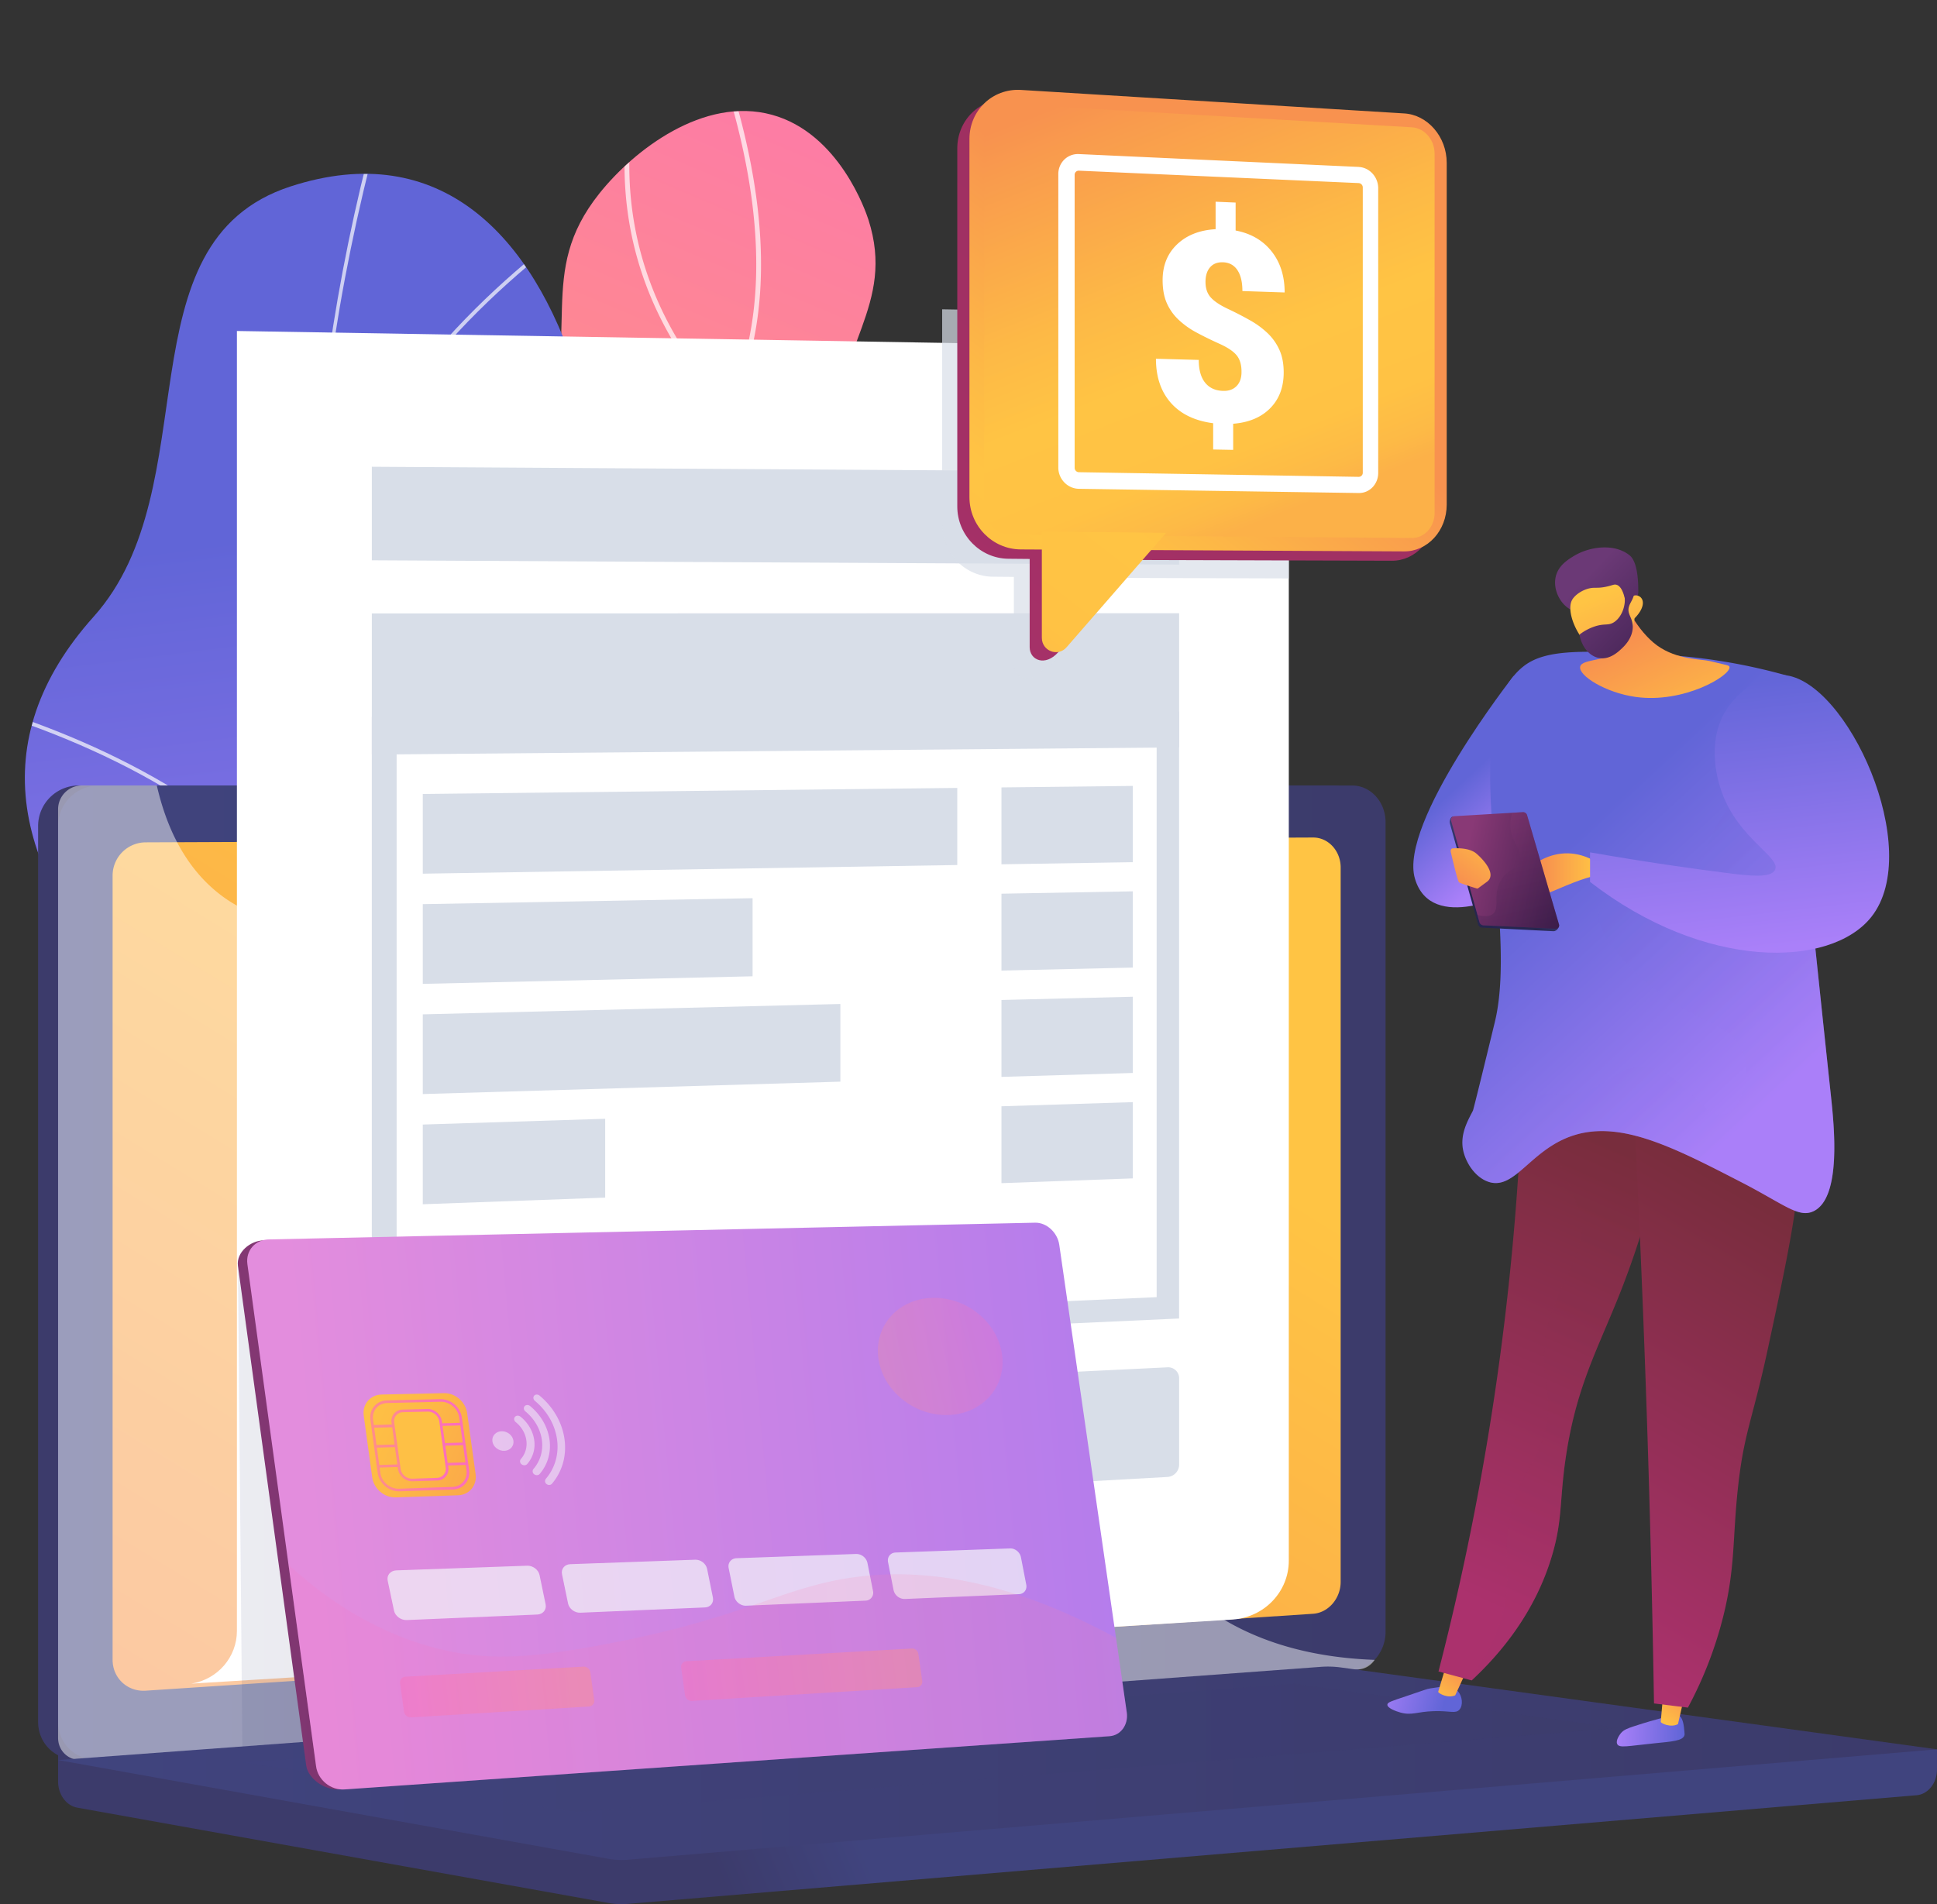 <svg xmlns="http://www.w3.org/2000/svg" xmlns:xlink="http://www.w3.org/1999/xlink" viewBox="0 0 2727.16 2681.56"><rect x="0" y="0" width="2727.16" height="2681.56" fill="#333333" stroke="none"/><defs><style>.cls-1{fill:url(#linear-gradient);}.cls-2{fill:url(#linear-gradient-2);}.cls-3{isolation:isolate;}.cls-4{clip-path:url(#clip-path);}.cls-37,.cls-41,.cls-5{opacity:0.7;}.cls-13,.cls-5{mix-blend-mode:soft-light;}.cls-13,.cls-6{fill:#fff;}.cls-7{clip-path:url(#clip-path-2);}.cls-8{fill:#fcfdfe;}.cls-9{fill:url(#linear-gradient-5);}.cls-10{fill:url(#linear-gradient-6);}.cls-11{fill:url(#linear-gradient-7);}.cls-12{fill:url(#linear-gradient-8);}.cls-13{opacity:0.48;}.cls-14{fill:url(#linear-gradient-9);}.cls-15,.cls-23,.cls-29,.cls-31{opacity:0.3;}.cls-15,.cls-23,.cls-29,.cls-31,.cls-37,.cls-38,.cls-50,.cls-51,.cls-54{mix-blend-mode:multiply;}.cls-15{fill:url(#linear-gradient-10);}.cls-16{fill:#d8dee8;}.cls-17{fill:url(#linear-gradient-11);}.cls-18{fill:url(#linear-gradient-12);}.cls-19{fill:url(#linear-gradient-13);}.cls-20{fill:url(#linear-gradient-14);}.cls-21{fill:url(#linear-gradient-15);}.cls-22{fill:url(#linear-gradient-16);}.cls-23{fill:url(#linear-gradient-17);}.cls-24{fill:url(#linear-gradient-18);}.cls-25{fill:url(#linear-gradient-19);}.cls-26{fill:url(#linear-gradient-20);}.cls-27{fill:url(#linear-gradient-21);}.cls-28{fill:url(#linear-gradient-22);}.cls-29{fill:url(#linear-gradient-23);}.cls-30{fill:url(#linear-gradient-24);}.cls-31{fill:url(#linear-gradient-25);}.cls-32{fill:url(#linear-gradient-26);}.cls-33{fill:url(#linear-gradient-27);}.cls-34{fill:url(#linear-gradient-28);}.cls-35{fill:url(#linear-gradient-29);}.cls-36{fill:url(#linear-gradient-30);}.cls-38{opacity:0.1;fill:url(#linear-gradient-31);}.cls-39{fill:url(#linear-gradient-32);}.cls-40{fill:url(#linear-gradient-33);}.cls-42{fill:#f4f7fa;}.cls-43{fill:url(#linear-gradient-34);}.cls-44{fill:url(#linear-gradient-35);}.cls-45{fill:url(#linear-gradient-36);}.cls-46{fill:url(#linear-gradient-37);}.cls-47{fill:url(#linear-gradient-38);}.cls-48{fill:#fec045;}.cls-49{fill:url(#linear-gradient-39);}.cls-50{opacity:0.15;fill:url(#linear-gradient-40);}.cls-51{opacity:0.42;}.cls-52{fill:url(#linear-gradient-41);}.cls-53{fill:url(#linear-gradient-42);}.cls-54{opacity:0.26;fill:url(#linear-gradient-43);}.cls-55{opacity:0.53;}.cls-56{fill:url(#linear-gradient-44);}.cls-57{fill:url(#linear-gradient-45);}.cls-58{fill:url(#linear-gradient-46);}.cls-59{fill:url(#linear-gradient-47);}</style><linearGradient id="linear-gradient" x1="1540.75" y1="1468.76" x2="2026.31" y2="328.98" gradientUnits="userSpaceOnUse"><stop offset="0" stop-color="#ff9085"/><stop offset="1" stop-color="#fb6fbb"/></linearGradient><linearGradient id="linear-gradient-2" x1="952.81" y1="1242.31" x2="1096.28" y2="2384.53" gradientUnits="userSpaceOnUse"><stop offset="0" stop-color="#6165d7"/><stop offset="1" stop-color="#aa80f9"/></linearGradient><clipPath id="clip-path" transform="translate(-438.51 -505.8)"><path class="cls-1" d="M1594.67 2639.36c97.89-69.12 115.4-250.21 91.43-371.73-28-141.89-101.27-145.65-114.45-257.68-24.54-208.61 219.45-281.12 211.39-493.45-6.58-173.58-172.14-191-170.69-383.53 1-139 87.75-196.67 48.81-317.91-3.33-10.36-40.84-121.62-135.86-147.63-95.91-26.24-194.32 49.72-243 110.9-90 113.1-23.37 192.58-80.8 365.78-78.2 235.81-247.91 228.05-269.6 413.58C914 1710.9 1025.6 1751.52 1002.37 1921c-21.58 157.37-125.65 179.53-130 286.8C862.3 2454.56 1395 2780.36 1594.67 2639.36z"/></clipPath><clipPath id="clip-path-2" transform="translate(-438.51 -505.8)"><path class="cls-2" d="M1341.28 3130.33c24.87 3.53 82.06-10.72 95.44-20.58 89-65.62 263.69-177.66 288.13-292 4.17-19.52-76.77-61.07-83.94-82-45.17-39-63.27-49.75-88-107.94-73-171.8 255.28-365.89-16-540.88-198.7-128.18-403.11-104-286.47-435.19s18.78-1020.48-402.82-883.39c-242 78.68-113.52 423.19-277.3 605.92-155.63 173.64-116.06 362.9 64.4 542.73s40.6 241.15-74.36 415.25c-138.08 209.15 204.11 347.45 367.53 397.83C1059.5 2770.61 1367.24 2962.69 1341.28 3130.33z"/></clipPath><linearGradient id="linear-gradient-5" x1="1637.69" y1="3071.01" x2="1451.86" y2="3149.06" gradientUnits="userSpaceOnUse"><stop offset="0" stop-color="#40447e"/><stop offset="1" stop-color="#3c3b6b"/></linearGradient><linearGradient id="linear-gradient-6" x1="1389.55" y1="2251.99" x2="1187.87" y2="2336.69" xlink:href="#linear-gradient-5"/><linearGradient id="linear-gradient-7" x1="520.29" y1="2297.84" x2="2389.28" y2="2297.84" xlink:href="#linear-gradient-5"/><linearGradient id="linear-gradient-8" x1="1700.97" y1="1844.84" x2="268.58" y2="4186.5" gradientUnits="userSpaceOnUse"><stop offset="0" stop-color="#ffc444"/><stop offset="1" stop-color="#f36f56"/></linearGradient><linearGradient id="linear-gradient-9" x1="520.29" y1="2988.98" x2="3165.67" y2="2988.98" xlink:href="#linear-gradient-5"/><linearGradient id="linear-gradient-10" x1="341.2" y1="2461.51" x2="2279.45" y2="2461.51" xlink:href="#linear-gradient-5"/><linearGradient id="linear-gradient-11" x1="-1076.71" y1="1684.69" x2="-994.12" y2="1595.58" gradientTransform="matrix(-1, 0, 0, 1, 1514.96, 0)" gradientUnits="userSpaceOnUse"><stop offset="0" stop-color="#aa80f9"/><stop offset="1" stop-color="#6165d7"/></linearGradient><linearGradient id="linear-gradient-12" x1="3490.47" y1="2873.16" x2="3585.57" y2="2873.16" gradientTransform="matrix(1, 0.03, -0.03, 1, -690.71, -31.24)" xlink:href="#linear-gradient-11"/><linearGradient id="linear-gradient-13" x1="3881.56" y1="2650.06" x2="3923.28" y2="2563.7" gradientTransform="matrix(0.99, 0.12, -0.12, 0.99, -757.97, -162.68)" xlink:href="#linear-gradient-8"/><linearGradient id="linear-gradient-14" x1="3812.28" y1="2265.81" x2="3913.31" y2="2265.81" gradientTransform="matrix(0.96, 0.27, -0.27, 0.96, -677.89, -308.92)" xlink:href="#linear-gradient-11"/><linearGradient id="linear-gradient-15" x1="3703.81" y1="2444.58" x2="3746.41" y2="2356.39" gradientTransform="translate(-689.1 -227.18) rotate(11.41)" xlink:href="#linear-gradient-8"/><linearGradient id="linear-gradient-16" x1="-915.47" y1="2721.95" x2="-1184.95" y2="2114.47" gradientTransform="matrix(-1, 0, 0, 1, 1514.96, 0)" gradientUnits="userSpaceOnUse"><stop offset="0" stop-color="#ab316d"/><stop offset="1" stop-color="#792d3d"/></linearGradient><linearGradient id="linear-gradient-17" x1="-915.47" y1="2721.95" x2="-1184.95" y2="2114.47" xlink:href="#linear-gradient-16"/><linearGradient id="linear-gradient-18" x1="-1458.85" y1="2511.79" x2="-1728.33" y2="1904.32" gradientTransform="matrix(-0.99, -0.12, -0.12, 0.99, 1431.96, 108.12)" xlink:href="#linear-gradient-16"/><linearGradient id="linear-gradient-19" x1="-1435.1" y1="2039.62" x2="-1122.77" y2="1702.64" xlink:href="#linear-gradient-11"/><linearGradient id="linear-gradient-20" x1="-1169.59" y1="1739.23" x2="-1048.51" y2="1739.23" gradientTransform="matrix(-1, 0, 0, 1, 1514.96, 0)" xlink:href="#linear-gradient-8"/><linearGradient id="linear-gradient-21" x1="112.79" y1="3191.67" x2="79.48" y2="3144.37" gradientTransform="translate(-505.05 2554.85) rotate(-103.24)" gradientUnits="userSpaceOnUse"><stop offset="0" stop-color="#444b8c"/><stop offset="1" stop-color="#26264f"/></linearGradient><linearGradient id="linear-gradient-22" x1="48.36" y1="3278.09" x2="127.68" y2="3116.97" gradientTransform="translate(-505.05 2554.85) rotate(-103.24)" gradientUnits="userSpaceOnUse"><stop offset="0" stop-color="#311944"/><stop offset="1" stop-color="#893976"/></linearGradient><linearGradient id="linear-gradient-23" x1="3.45" y1="3171.87" x2="176.45" y2="3171.87" xlink:href="#linear-gradient-22"/><linearGradient id="linear-gradient-24" x1="-1031.28" y1="1675.12" x2="-940.42" y2="1790.3" gradientTransform="matrix(-1, 0, 0, 1, 1514.96, 0)" xlink:href="#linear-gradient-8"/><linearGradient id="linear-gradient-25" x1="-1414.39" y1="2058.81" x2="-1102.06" y2="1721.83" xlink:href="#linear-gradient-11"/><linearGradient id="linear-gradient-26" x1="-869.78" y1="2273.69" x2="-858.64" y2="1976.78" gradientTransform="matrix(-0.92, 0.4, 0.4, 0.92, 1115.36, -184.89)" xlink:href="#linear-gradient-8"/><linearGradient id="linear-gradient-27" x1="3471.85" y1="1855.49" x2="3392.42" y2="1653.73" gradientTransform="matrix(0.91, -0.42, 0.42, 0.91, -1113.15, 1242.05)" gradientUnits="userSpaceOnUse"><stop offset="0" stop-color="#311944"/><stop offset="1" stop-color="#6b3976"/></linearGradient><linearGradient id="linear-gradient-28" x1="-1992.86" y1="1538.89" x2="-1996.51" y2="1833.19" gradientTransform="matrix(-0.93, 0.37, 0.37, 0.93, 273.11, 648.5)" xlink:href="#linear-gradient-8"/><linearGradient id="linear-gradient-29" x1="3447.58" y1="1865.14" x2="3368.07" y2="1663.19" xlink:href="#linear-gradient-27"/><linearGradient id="linear-gradient-30" x1="-1387.15" y1="1845.62" x2="-1341.94" y2="1459.32" xlink:href="#linear-gradient-11"/><linearGradient id="linear-gradient-31" x1="335" y1="2121.09" x2="446.87" y2="2121.09" xlink:href="#linear-gradient-5"/><linearGradient id="linear-gradient-32" x1="1292.44" y1="2932.52" x2="-140.13" y2="2801.39" gradientTransform="matrix(1, -0.03, 0.13, 0.99, 474.02, -191.43)" xlink:href="#linear-gradient-22"/><linearGradient id="linear-gradient-33" x1="30.57" y1="2841.61" x2="1928.6" y2="2912.22" gradientTransform="matrix(1, -0.04, 0.13, 0.99, 472.68, -185.27)" gradientUnits="userSpaceOnUse"><stop offset="0" stop-color="#e38ddd"/><stop offset="1" stop-color="#9571f6"/></linearGradient><linearGradient id="linear-gradient-34" x1="-110.83" y1="2592.7" x2="543.67" y2="2963.73" gradientTransform="matrix(1, -0.04, 0.13, 0.99, 472.68, -185.27)" gradientUnits="userSpaceOnUse"><stop offset="0" stop-color="#f57e53"/><stop offset="0" stop-color="#f68252"/><stop offset=".04" stop-color="#f99a4d"/><stop offset=".08" stop-color="#fcad49"/><stop offset=".13" stop-color="#feba46"/><stop offset=".2" stop-color="#ffc244"/><stop offset=".32" stop-color="#ffc444"/><stop offset=".45" stop-color="#fdb946"/><stop offset=".69" stop-color="#f99c4c"/><stop offset="1" stop-color="#f36f56"/></linearGradient><linearGradient id="linear-gradient-35" x1="119.53" y1="2765.17" x2="248.89" y2="2765.17" gradientTransform="matrix(1, -0.03, 0.13, 0.99, 474.02, -191.43)" xlink:href="#linear-gradient"/><linearGradient id="linear-gradient-36" x1="123.35" y1="2732.35" x2="248.55" y2="2732.35" gradientTransform="matrix(1, -0.04, 0.13, 0.99, 34.16, -691.07)" xlink:href="#linear-gradient"/><linearGradient id="linear-gradient-37" x1="123.39" y1="2760.6" x2="248.62" y2="2760.6" gradientTransform="matrix(1, -0.04, 0.13, 0.99, 34.16, -691.07)" xlink:href="#linear-gradient"/><linearGradient id="linear-gradient-38" x1="123.44" y1="2788.86" x2="248.69" y2="2788.86" gradientTransform="matrix(1, -0.04, 0.13, 0.99, 34.16, -691.07)" xlink:href="#linear-gradient"/><linearGradient id="linear-gradient-39" x1="148.81" y1="2765.16" x2="220.09" y2="2765.16" gradientTransform="matrix(1, -0.03, 0.13, 0.99, 474.02, -191.43)" xlink:href="#linear-gradient"/><linearGradient id="linear-gradient-40" x1="36.92" y1="3085.01" x2="1908.61" y2="3154.64" gradientTransform="matrix(1, -0.04, 0.13, 0.99, 472.68, -185.27)" gradientUnits="userSpaceOnUse"><stop offset="0" stop-color="#fb6fbb"/><stop offset="1" stop-color="#ff9085"/></linearGradient><linearGradient id="linear-gradient-41" x1="110.96" y1="3118.14" x2="380.94" y2="3118.14" gradientTransform="matrix(1, -0.03, 0.13, 0.99, 474.02, -191.43)" xlink:href="#linear-gradient-40"/><linearGradient id="linear-gradient-42" x1="509.57" y1="3105.87" x2="846.22" y2="3105.87" gradientTransform="matrix(1, -0.03, 0.13, 0.99, 474.02, -191.43)" xlink:href="#linear-gradient-40"/><linearGradient id="linear-gradient-43" x1="735.27" y1="2621.92" x2="909.95" y2="2621.92" gradientTransform="matrix(0.97, -0.14, 0.25, 0.98, 303.81, -34.24)" xlink:href="#linear-gradient"/><linearGradient id="linear-gradient-44" x1="1561.21" y1="1692.77" x2="3891.88" y2="-1300.53" gradientTransform="matrix(1, 0, 0, 1, 0, 0)" xlink:href="#linear-gradient-16"/><linearGradient id="linear-gradient-45" x1="1782.24" y1="1417.73" x2="2204.41" y2="875.54" gradientUnits="userSpaceOnUse"><stop offset="0" stop-color="#fcb148"/><stop offset=".05" stop-color="#fdba46"/><stop offset=".14" stop-color="#ffc244"/><stop offset=".32" stop-color="#ffc444"/><stop offset=".48" stop-color="#fdb946"/><stop offset=".78" stop-color="#f99c4d"/><stop offset=".87" stop-color="#f8924f"/><stop offset="1" stop-color="#f8924f"/></linearGradient><linearGradient id="linear-gradient-46" x1="2242.61" y1="1228.97" x2="1969.33" y2="533.88" xlink:href="#linear-gradient-45"/><linearGradient id="linear-gradient-47" x1="1818.79" y1="1478.77" x2="2410.49" y2="718.85" xlink:href="#linear-gradient-45"/></defs><g class="cls-3"><g id="Illustration"><path class="cls-1" d="M1594.67 2639.36c97.89-69.12 115.4-250.21 91.43-371.73-28-141.89-101.27-145.65-114.45-257.68-24.54-208.61 219.45-281.12 211.39-493.45-6.58-173.58-172.14-191-170.69-383.53 1-139 87.75-196.67 48.81-317.91-3.33-10.36-40.84-121.62-135.86-147.63-95.91-26.24-194.32 49.72-243 110.9-90 113.1-23.37 192.58-80.8 365.78-78.2 235.81-247.91 228.05-269.6 413.58C914 1710.9 1025.6 1751.52 1002.37 1921c-21.58 157.37-125.65 179.53-130 286.8C862.3 2454.56 1395 2780.36 1594.67 2639.36z" transform="translate(-438.51 -505.8)"/><g class="cls-4"><g class="cls-5"><path class="cls-6" d="M1453.5 2755.28a3.33 3.33.0 01-1.7-.47c-91.88-54-168.45-124.8-227.57-210.52-56.08-81.32-114-165.39-109.38-270.53 3.56-80 40.78-122.74 87.91-176.85 44.93-51.59 100.85-115.79 140-234.7 22.33-67.87 50.12-152.34 28.69-253.47-12.43-58.69-35.4-91.91-55.66-121.21-21.22-30.69-39.55-57.19-36-102.66 5.61-72.84 44.51-119.36 89.56-173.23 27.31-32.66 55.56-66.44 80.33-110.31C1519.24 978 1521.09 812 1455.1 607.87a3.37 3.37.0 016.41-2.07c66.59 206 64.56 373.81-6 498.84-25.07 44.41-53.52 78.42-81 111.32-44.3 53-82.56 98.73-88 169.42-3.32 43.09 13.54 67.46 34.87 98.32 20.63 29.82 44 63.63 56.72 123.64 21.8 102.91-6.3 188.33-28.89 257-39.55 120.21-96 185-141.29 237-46.27 53.12-82.81 95.08-86.26 172.73-4.58 102.88 52.74 186 108.18 266.39 58.57 84.92 134.42 155.09 225.45 208.56a3.37 3.37.0 01-1.71 6.27z" transform="translate(-438.51 -505.8)"/></g><g class="cls-5"><path class="cls-6" d="M1381.59 1660.18a3.32 3.32.0 01-2.51-1.12 3.37 3.37.0 01.26-4.75c155.71-139.13 228.87-268.21 262.83-352 36.77-90.74 36.75-149.35 36.75-149.93a3.37 3.37.0 013.34-3.4h0a3.37 3.37.0 013.37 3.34c0 2.42.09 60.22-37.07 152.08-34.19 84.55-107.88 214.76-264.75 354.93A3.35 3.35.0 011381.59 1660.18z" transform="translate(-438.51 -505.8)"/></g><g class="cls-5"><path class="cls-6" d="M1306.68 1961a3.37 3.37.0 01-2.13-.76c-86.91-71-153-151.56-196.42-239.41a595.27 595.27.0 01-60.59-223.28c-9.28-132.53 28.62-228.37 29-229.32a3.37 3.37.0 016.25 2.52c-.38.94-37.76 95.59-28.52 226.65 8.53 120.86 59.6 298.36 254.54 457.63a3.36 3.36.0 01-2.13 6z" transform="translate(-438.51 -505.8)"/></g><g class="cls-5"><path class="cls-6" d="M1164.43 2458a3.37 3.37.0 01-.94-6.6c229.59-67.36 349.32-189.75 409.33-280.56 64.92-98.25 75.79-181.45 75.89-182.28a3.37 3.37.0 016.68.82c-.1.85-11.17 85.61-77 185.17-60.63 91.75-181.5 215.38-413 283.31A3.47 3.47.0 011164.43 2458z" transform="translate(-438.51 -505.8)"/></g><g class="cls-5"><path class="cls-6" d="M1460.23 1083a3.36 3.36.0 01-2.48-1.09c-131.32-142.39-147.31-291-137.6-390.54 10.52-107.84 52.71-183.11 53.13-183.86a3.37 3.37.0 115.85 3.33c-.41.73-42 75-52.31 181.46-9.51 98.13 6.34 244.58 135.88 385a3.36 3.36.0 01-2.47 5.65z" transform="translate(-438.51 -505.8)"/></g></g><path class="cls-2" d="M1341.28 3130.33c24.87 3.53 82.06-10.72 95.44-20.58 89-65.62 263.69-177.66 288.13-292 4.17-19.52-76.77-61.07-83.94-82-45.17-39-63.27-49.75-88-107.94-73-171.8 255.28-365.89-16-540.88-198.7-128.18-403.11-104-286.47-435.19s18.78-1020.48-402.82-883.39c-242 78.68-113.52 423.19-277.3 605.92-155.63 173.64-116.06 362.9 64.4 542.73s40.6 241.15-74.36 415.25c-138.08 209.15 204.11 347.45 367.53 397.83C1059.5 2770.61 1367.24 2962.69 1341.28 3130.33z" transform="translate(-438.51 -505.8)"/><g class="cls-7"><g class="cls-5"><path class="cls-8" d="M1575.11 2972.62l3.53-4C961.88 2424.52 734.77 1573.47 971.11 692.06L966 690.67C854 1108.4 846.23 1535.61 943.63 1926.1c102.37 410.53 320.76 772.41 631.48 1046.52z" transform="translate(-438.51 -505.8)"/><path class="cls-8" d="M493 2412.57c224.7-10.71 569.81 82.61 769.32 208l2.84-4.53c-200.29-125.9-546.79-219.57-772.41-208.83z" transform="translate(-438.51 -505.8)"/><path class="cls-8" d="M1455.26 2864.42l4.5-2.87c-65.8-103.31-76.84-235.92-32.82-394.15 32.28-116 92.87-242.84 180.08-377l-4.48-2.91C1515 2222.1 1454.22 2349.43 1421.8 2466 1377.35 2625.71 1388.61 2759.77 1455.26 2864.42z" transform="translate(-438.51 -505.8)"/><path class="cls-8" d="M932 1870.14l4.64-2.64c-114-201.12-332.89-306.94-496.43-360.29l-1.66 5.08C601.16 1565.35 818.79 1670.5 932 1870.14z" transform="translate(-438.51 -505.8)"/><path class="cls-8" d="M875 1344l5.24 1c51-255.41 256-436.27 373.65-521.36l-3.12-4.32C1132.5 904.88 926.38 1086.78 875 1344z" transform="translate(-438.51 -505.8)"/></g></g><path class="cls-9" d="M3165.67 2969.32l-2645.38-23v68.17c0 18.51 11.54 34.24 27.16 37l748 134.24a102.8 102.8.0 0026.84 1.26l1814.59-153c16.2-1.37 28.75-17.15 28.75-36.16z" transform="translate(-438.51 -505.8)"/><path class="cls-10" d="M2314.09 2858.82 549.41 2983.52c-31.58 2.24-57.26-21.48-57.26-53V1669a57.17 57.17.0 0157.26-57H2314.09c26 0 47 23.08 47 51.54V2804C2361.14 2832.42 2340.1 2857 2314.09 2858.82z" transform="translate(-438.51 -505.8)"/><path class="cls-11" d="M2342.23 2858.82 577.54 2983.52c-31.58 2.24-57.25-21.48-57.25-53V1669a57.16 57.16.0 0157.25-57H2342.23c26 0 47.05 23.08 47.05 51.54V2804C2389.28 2832.42 2368.24 2857 2342.23 2858.82z" transform="translate(-438.51 -505.8)"/><path class="cls-12" d="M2287.25 2778.42 643.63 2886.74c-25.69 1.69-46.58-17.77-46.58-43.47V1738.79a46.82 46.82.0 0146.58-46.74l1643.62-6.8c21.46-.09 38.82 18.82 38.82 42.23v1006C2326.07 2756.88 2308.71 2777 2287.25 2778.42z" transform="translate(-438.51 -505.8)"/><path class="cls-6" d="M1522.21 1646.51c0 11.72-9.08 21.25-20.3 21.28s-20.34-9.46-20.34-21.21 9.11-21.27 20.34-21.28S1522.21 1634.79 1522.21 1646.51z" transform="translate(-438.51 -505.8)"/><path class="cls-13" d="M1917.05 2512.82c-136-73.2-243 19.55-346.24-72-62.58-55.48-31.86-96.85-108.87-179.76-85.29-91.83-140.83-61-226.55-143.61-108.39-104.5-54.18-185.8-147.54-260.83-113.26-91-235.41-6.77-343.23-94.06-46.5-37.65-72-92.39-85.34-150.6H553.79a33.5 33.5.0 00-33.5 33.47V2953.16c0 18.49 15 32.4 33.5 31.09l1798.5-127.66c8.83-.63 16.65-5.78 21.68-13.25-131.66-4.8-212.54-48.93-264.25-94.56C2008.58 2659.52 2026.12 2571.5 1917.05 2512.82z" transform="translate(-438.51 -505.8)"/><path class="cls-14" d="M2298.19 2853.16 520.29 2984.43l775.2 139.11a102.8 102.8.0 0026.84 1.26l1843.34-155.48-839.19-115.27A134.54 134.54.0 002298.19 2853.16z" transform="translate(-438.51 -505.8)"/><polygon class="cls-15" points="341.2 2481.93 1821.36 2371.02 2279.45 2433.43 812.05 2551.99 341.2 2481.93"/><path class="cls-6" d="M2253.05 996.88V2703.67c0 43.74-34.62 80-79.38 82.88l-14.4.89L707.83 2876.82c37.32-6 64.24-37.43 64.24-74.34V971.92l992.22 16.71z" transform="translate(-438.51 -505.8)"/><polygon class="cls-16" points="1660.14 1052.52 523.52 1062.62 523.52 863.9 1660.14 863.59 1660.14 1052.52"/><polygon class="cls-16" points="1347.78 1218.18 595.25 1230.37 595.25 1118.11 1347.78 1109.59 1347.78 1218.18"/><polygon class="cls-16" points="1594.91 1214.17 1409.99 1217.17 1409.99 1108.88 1594.91 1106.79 1594.91 1214.17"/><polygon class="cls-16" points="1059.59 1374.89 595.25 1385.55 595.25 1273.29 1059.59 1264.9 1059.59 1374.89"/><polygon class="cls-16" points="1594.91 1362.61 1409.99 1366.85 1409.99 1258.57 1594.91 1255.23 1594.91 1362.61"/><polygon class="cls-16" points="1183.18 1523.27 595.25 1540.73 595.25 1428.48 1183.18 1413.88 1183.18 1523.27"/><polygon class="cls-16" points="1594.91 1511.04 1409.99 1516.54 1409.99 1408.25 1594.91 1403.66 1594.91 1511.04"/><polygon class="cls-16" points="852.06 1686.56 595.25 1695.92 595.25 1583.66 852.06 1575.55 852.06 1686.56"/><polygon class="cls-16" points="1594.91 1659.48 1409.99 1666.22 1409.99 1557.94 1594.91 1552.1 1594.91 1659.48"/><path class="cls-16" d="M962 1515.43v899l570-26 566.58-25.82V1507.93zm1105 817.13-546.85 24.14-523.23 23.09V1548.25L2067 1539.67z" transform="translate(-438.51 -505.8)"/><path class="cls-16" d="M1500.42 2459.66 980.18 2485c-10 .49-18.14 8.58-18.14 18.08V2631c0 9.5 8.12 16.74 18.14 16.19l520.24-29c9.56-.53 17.3-8.48 17.3-17.74V2475.6C1517.72 2466.33 1510 2459.19 1500.42 2459.66z" transform="translate(-438.51 -505.8)"/><path class="cls-16" d="M2082.24 2431.35l-493.43 24c-9.5.46-17.2 8.33-17.2 17.58v124.51c0 9.25 7.7 16.32 17.2 15.79l493.43-27.48a17.53 17.53.0 0016.41-17.26V2446.9A15.45 15.45.0 002082.24 2431.35z" transform="translate(-438.51 -505.8)"/><polygon class="cls-16" points="1660.14 795.1 523.52 789.05 523.52 657.31 1660.14 664.46 1660.14 795.1"/><path class="cls-17" d="M2600.14 1451.84l-30.83 6.17s-161.81 206.51-138.69 285.1 138.69 18.49 138.69 18.49z" transform="translate(-438.51 -505.8)"/><path class="cls-18" d="M2803.22 2922.19c5.2 4.23 6.16 14.78 6.78 21.68.28 3.09.42 4.63.08 5.72-2.52 7.94-17.92 8.77-42.07 11.24-38.17 3.9-49.53 6.9-52.51 1.22-2.8-5.32 4-14 4.74-15 4.1-5.17 9.13-7 18.86-10.25 18-5.93 30.18-9.17 33.86-10.16C2796 2920.51 2799.81 2919.41 2803.22 2922.19z" transform="translate(-438.51 -505.8)"/><path class="cls-19" d="M2780.52 2887.32l-3.82 43.49c1.09 2.1 14 8.4 24.28 3l9.82-42.75z" transform="translate(-438.51 -505.8)"/><path class="cls-20" d="M2491.14 2887.54c6.23 6.89 7.65 19.56 2.23 25.81s-13.34 1.53-36.06 2.21c-24.34.73-30.69 6.47-47.23 1.91-6.68-1.85-18.48-6.33-18.26-11.1.16-3.35 6.17-5.08 26.23-11.81 28.49-9.54 28.36-10.06 34.41-11.06C2467.65 2881 2482.9 2878.46 2491.14 2887.54z" transform="translate(-438.51 -505.8)"/><path class="cls-21" d="M2475.54 2847.85l-12.2 40.6c.92 2.18 13.33 9.45 24 4.84l18.13-39.4z" transform="translate(-438.51 -505.8)"/><path class="cls-22" d="M2584 1958.58a3802.63 3802.63.0 01-33.41 456.58 3802.55 3802.55.0 01-86.78 444.51l46.72 12.57c39.51-36.84 89.35-94.84 113.41-176.79 14.92-50.87 9.95-77 19.42-139.58 15.07-99.61 45.61-151.81 77.17-232.14 28.36-72.18 61.89-178.13 79.86-319.73z" transform="translate(-438.51 -505.8)"/><path class="cls-23" d="M2572.4 2613.83c15.63-43.18 34.65-56.47 43.15-101.71 7.4-39.46-2.77-52.28-3.09-92.47-.63-80.09 39.15-106.62 52.4-172.6 7.19-35.77-39.8-126.09-82.89-204.12q1.5-43.15 2-84.35L2800.39 2004c-18 141.6-51.5 247.55-79.86 319.73-31.56 80.33-62.1 132.53-77.17 232.14-9.47 62.57-4.5 88.71-19.42 139.58-24.06 82-73.9 140-113.41 176.79l-4.41-1.19c39.83-51.91 52.19-96 54-130.85C2561.88 2704.18 2552.87 2667.77 2572.4 2613.83z" transform="translate(-438.51 -505.8)"/><path class="cls-24" d="M2734 1974.61q14.3 260.34 23.31 530.25 6.69 202.5 9.91 399.84l47.73 5.89a555.94 555.94.0 0049.77-128.46c17-68.11 13-108.56 20.5-179.15 8.36-79.18 20.5-96.43 42-196.31 43.65-202.7 65.48-304.05 16.79-367.09C2928.18 2019.11 2878.62 1967.77 2734 1974.61z" transform="translate(-438.51 -505.8)"/><path class="cls-25" d="M2954.28 1457.16A817.68 817.68.0 002779 1427.88c-108.9-6.16-163.37-8.88-195.34 16.15-99.14 77.64-5.18 355.15-40.51 501-29.73 122.7-30.83 124.83-30.83 124.83-7 13.72-18.41 32.78-13.87 55.48 3.58 17.86 17.09 38.38 35.45 44.69 38.15 13.13 60-47.87 123.29-66.26 66.13-19.23 140.12 19 233.68 67.26 59.54 30.74 79.87 50.34 100.73 40.61 40.18-18.73 29.15-121.42 24.66-163.35C2998.41 1881.63 2978.36 1686.55 2954.28 1457.16z" transform="translate(-438.51 -505.8)"/><path class="cls-26" d="M2681 1740c2.88-.64 8-19.8-4.62-25.43-57-25.43-101.15 24.92-107.05 40.41l-5.9 15.49s28.32 2.21 45.88-3.69S2657.63 1745.25 2681 1740z" transform="translate(-438.51 -505.8)"/><path class="cls-27" d="M2525.25 1812.13l100.32 5.06c3.84.2 8.43-4.56 7.49-7.8l-46.86-151.64a6 6 0 00-6.16-4l-96.21 2.11c-3.14.18-4.85 6.36-4 9.41l39.86 142.59A6.23 6.23.0 002525.25 1812.13z" transform="translate(-438.51 -505.8)"/><path class="cls-28" d="M2527.07 1808.9l100.87 4.74c3.86.18 6.53-2.59 5.58-5.83l-45.06-154.27a6 6 0 00-6.19-4l-96.34 5.7a4.91 4.91.0 00-4.42 6.28l40 143.1A6.23 6.23.0 002527.07 1808.9z" transform="translate(-438.51 -505.8)"/><path class="cls-29" d="M2578 1716.92c-3 14-15.61 11-25.9 28-13.07 21.55-.54 40.59-12.52 48.49-3.66 2.4-9.84 3.85-21 .94l2.86 10.24a6.23 6.23.0 005.59 4.32l100.87 4.74c3.86.18 6.53-2.59 5.58-5.83l-45.06-154.27a6 6 0 00-6.19-4l-14.47.86a55.82 55.82.0 00-2.79 18.19C2565.47 1691.81 2581.49 1700.49 2578 1716.92z" transform="translate(-438.51 -505.8)"/><path class="cls-30" d="M2481.1 1705.59c-.57-2.42.63-4.92 2.44-5 7.34-.53 24.36-.74 33.76 7.4 12.21 10.58 28 29.88 14.7 39.62l-12.41 9.1a2 2 0 01-1.82.35c-4.41-1.37-23-7.2-25-8.65C2490.91 1747.05 2483.83 1717.33 2481.1 1705.59z" transform="translate(-438.51 -505.8)"/><path class="cls-31" d="M2564.69 2111.43c10.76-18.65 10.31-46.81 33.91-60.1 13.75-7.75 24.48-4.12 43.15-4.62 55.64-1.49 66.3-36.5 104.79-38.53 59.62-3.15 88.25 78 121.75 66.27 21.86-7.63 35.94-51.36 24.65-84.76-15.72-46.57-69.63-40.19-140.24-103.26-30.2-27-73.54-75.66-61.64-97.09 12.5-22.5 71.81 10.52 115.58-23.11 25.55-19.63 22.29-43.88 43.15-87.84 11.31-23.83 52.72-85.77 114.3-127.53 19.8 189.36 36.8 354 52.14 497.39 4.49 41.93 15.52 144.62-24.66 163.35-20.86 9.73-41.19-9.87-100.73-40.61-93.56-48.29-167.55-86.49-233.68-67.26-63.27 18.39-85.14 79.39-123.29 66.26-11.92-4.09-21.73-14.2-28.17-25.66C2539.72 2138.21 2556.58 2125.48 2564.69 2111.43z" transform="translate(-438.51 -505.8)"/><path class="cls-32" d="M2723.42 1345c-.07 8.29 20.52 49.76 48.29 69.87 28 20.29 63.27 19.18 73.77 21.79 24.36 6 27.49 5.87 28 8.29 2.62 11.79-63.78 52-132.39 42.28-42-5.92-80.19-29.88-77.84-42.46s44.3-5.86 56.8-28.77c8.69-15.93-1-38.55-12.57-57.28C2718.66 1337.8 2712.27 1365.9 2723.42 1345z" transform="translate(-438.51 -505.8)"/><path class="cls-33" d="M2649.73 1364.17c-14.59-7.65-25-28.16-20.88-46.17 3.52-15.51 16.73-23.74 24.64-28.67 22.91-14.29 58.29-18.66 79.5-1.39 12.57 10.23 12 44.16 12.16 50.11.23 6.73-3.25 10.73-5.3 16.87-2.85 8.52-7.24 22-14.22 44.38a110.57 110.57.0 00-13.3-13.84c-2.16-1.88-10.72-9.18-20.67-13.87C2671.72 1362.17 2663.56 1371.42 2649.73 1364.17z" transform="translate(-438.51 -505.8)"/><path class="cls-34" d="M2739.91 1376.49s-3.54 33.7-36.25 46.67c-29.28 11.61-63.63-50.12-51.89-72.24 3.91-7.37 15.15-15 26.31-16.9 6.6-1.13 9.72.36 20.46-1.7 9.91-1.89 11.93-4 15.66-3.07 4.66 1.23 10.36 6.94 13.62 28.2 2.82-8 8.32-13.24 14-13.25a10.76 10.76.0 015.53 1.89C2754.73 1351.49 2752.49 1363.93 2739.91 1376.49z" transform="translate(-438.51 -505.8)"/><path class="cls-35" d="M2713.68 1324.83c-.89 1.67 5.72 4.8 9.46 11.89 7.26 13.75 1 37.34-12.78 45.64-8.18 4.91-13 .86-27.86 6.08a71.67 71.67.0 00-20.11 11c2.85 17.51 14.31 30.88 28 33.12 14.72 2.42 26.67-8.94 31.67-13.69 3.34-3.18 14.06-13.34 15.18-28.12 1.17-15.39-9.08-19.49-5-31.45 2-6 6.44-10.31 7.76-20.74a42.86 42.86.0 00.32-6.76C2729.25 1327.5 2715 1322.41 2713.68 1324.83z" transform="translate(-438.51 -505.8)"/><path class="cls-36" d="M2869.83 1504.24c16.63-25.22 49.71-50 80.13-47.77 88.86 6.41 198.39 245.77 123.29 340.58-57.33 72.37-234.42 75.88-396.06-49.32v-41.6c79.54 13.91 145.47 23.14 194.18 29.28 30.37 3.82 60.63 7.27 66.27-4.63 8.52-18-52.32-43.75-75.52-111C2858.93 1610.56 2838.59 1551.63 2869.83 1504.24z" transform="translate(-438.51 -505.8)"/><g class="cls-37"><path class="cls-16" d="M2253.05 949.83v370.55l-228.05-.71-43.21 49.75-63.71 73.24a19.42 19.42.0 01-11.3 6.5l-.36.37c-18.21 20.56-40.44 11.48-40.44-7.14V1318.23l-29.56-.27a70.6 70.6.0 01-47.22-18.72 73.82 73.82.0 01-24.2-54.93V941.38z" transform="translate(-438.51 -505.8)"/></g><polygon class="cls-38" points="335 1782.7 341.2 2459.48 446.87 2453.66 335 1782.7"/><path class="cls-39" d="M2003.89 2916.39c2.47 17.24-8.41 32.25-24.21 33.36l-1064.05 76c-19.27 1.34-43.36-14.62-46-33.74L773.51 2288.5c-2.59-19 17.44-35.87 36.79-35.94l1065.85-22c15.89-.06 30.86 13.88 33.31 31z" transform="translate(-438.51 -505.8)"/><path class="cls-40" d="M2024.92 2917.29c2.49 17.35-8.45 32.44-24.37 33.55l-1077 74.95c-19.37 1.35-37.41-13.28-40-32.5L786.81 2286c-2.6-19.06 11.23-34.71 30.69-34.77l1078.86-23.55c16-.06 31.07 14 33.54 31.17z" transform="translate(-438.51 -505.8)"/><g class="cls-41"><path class="cls-42" d="M1195 2779.5l-183.74 7.77c-8.29.35-16.41-5.63-18-13.31l-8.9-42.1c-1.63-7.68 3.85-14.22 12.16-14.52l184.24-6.59c8-.29 15.84 5.64 17.41 13.18l8.55 41.27C1208.2 2772.73 1202.94 2779.16 1195 2779.5z" transform="translate(-438.51 -505.8)"/><path class="cls-42" d="M1431.09 2769.5l-175.57 7.43c-7.92.34-15.67-5.52-17.22-13l-8.51-41.15c-1.55-7.52 3.68-13.9 11.62-14.19l176-6.3c7.66-.27 15.15 5.53 16.64 12.91l8.18 40.36C1443.76 2762.89 1438.73 2769.18 1431.09 2769.5z" transform="translate(-438.51 -505.8)"/><path class="cls-42" d="M1656.94 2759.94 1489 2767.05c-7.57.32-15-5.42-16.47-12.76l-8.13-40.24c-1.48-7.35 3.52-13.59 11.11-13.86l168.38-6a16.27 16.27.0 0115.93 12.64l7.82 39.49A11.09 11.09.0 011656.94 2759.94z" transform="translate(-438.51 -505.8)"/><path class="cls-42" d="M1873.16 2750.79l-160.8 6.8a16 16 0 01-15.76-12.49l-7.78-39.38c-1.42-7.19 3.37-13.28 10.63-13.54l161.21-5.78c7-.25 13.88 5.32 15.25 12.38l7.5 38.66C1884.78 2744.48 1880.17 2750.49 1873.16 2750.79z" transform="translate(-438.51 -505.8)"/></g><path class="cls-43" d="M1083.49 2611.54l-87.68 3c-16 .56-31-12.07-33.21-28.05l-12-87.14c-2.2-16 9.18-29.32 25.24-29.67l87.76-1.94c15.77-.35 30.44 12.26 32.62 28l11.91 86C1110.33 2597.63 1099.26 2611 1083.49 2611.54z" transform="translate(-438.51 -505.8)"/><path class="cls-44" d="M1076.21 2603.45l-75.33 2.55c-14.83.5-28.58-11.12-30.61-25.9L960 2505.31c-2-14.77 8.42-27 23.26-27.39l75.38-1.72c14.61-.33 28.12 11.27 30.14 25.87l10.24 74C1101 2590.66 1090.81 2603 1076.21 2603.45zm-92.46-121.82c-12.78.29-21.77 10.87-20 23.59L974 2580c1.76 12.72 13.59 22.72 26.36 22.29l75.33-2.52c12.57-.43 21.37-11 19.63-23.6l-10.24-74c-1.74-12.58-13.37-22.58-26-22.29z" transform="translate(-438.51 -505.8)"/><path class="cls-42" d="M963.12 2514.53l125.08-3.25z" transform="translate(-438.51 -505.8)"/><polygon class="cls-45" points="649.94 2007.33 524.87 2010.59 524.36 2006.87 649.43 2003.65 649.94 2007.33"/><path class="cls-42" d="M967 2542.64l125-3.54z" transform="translate(-438.51 -505.8)"/><polygon class="cls-46" points="653.78 2035.14 528.74 2038.71 528.22 2034.99 653.27 2031.46 653.78 2035.14"/><path class="cls-42" d="M970.86 2570.77l125-3.85z" transform="translate(-438.51 -505.8)"/><polygon class="cls-47" points="657.63 2062.97 532.61 2066.83 532.1 2063.11 657.12 2059.29 657.63 2062.97"/><path class="cls-48" d="M1054 2588.88l-34.93 1.14a18.51 18.51.0 01-18.42-15.62l-9-65.15a14.21 14.21.0 0114-16.52l34.95-.85a18.55 18.55.0 0118.27 15.65l8.95 64.78A14.25 14.25.0 011054 2588.88z" transform="translate(-438.51 -505.8)"/><path class="cls-49" d="M1054.26 2590.73l-34.94 1.14a20.57 20.57.0 01-20.53-17.41l-9-65.17a15.82 15.82.0 0115.59-18.41l34.95-.84c9.88-.24 19 7.59 20.37 17.44l9 64.77A15.86 15.86.0 011054.26 2590.73zm-48.35-96.15a12.56 12.56.0 00-12.37 14.62l9 65.14a16.32 16.32.0 0016.29 13.82l34.93-1.13a12.59 12.59.0 0012.25-14.66l-9-64.79a16.38 16.38.0 00-16.18-13.85z" transform="translate(-438.51 -505.8)"/><path class="cls-50" d="M1270.57 2825c-90.13 15.93-148.89 19.91-218.68 1.72-96.74-25.22-167.35-80.58-207.2-117.49l38.85 284.1c2.63 19.22 20.67 33.85 40 32.5l1077-74.95c15.92-1.11 26.86-16.2 24.37-33.55l-15.05-104.88c-166.87-91-290.3-97.28-374.11-84.73C1533.42 2743 1481.06 2787.75 1270.57 2825z" transform="translate(-438.51 -505.8)"/><g class="cls-51"><path class="cls-52" d="M1267.88 2909l-250.59 15.39a9.73 9.73.0 01-10-8.26l-5.48-39.83a8 8 0 017.59-9.28l250.69-14.15a9.47 9.47.0 019.61 8.11l5.41 38.91A7.82 7.82.0 011267.88 2909z" transform="translate(-438.51 -505.8)"/><path class="cls-53" d="M1730.19 2881.72l-317.58 19.49a9.41 9.41.0 01-9.58-8.07l-5.44-38.87a7.74 7.74.0 017.19-9l317.69-17.92c4.35-.24 8.44 3.3 9.09 7.88l5.36 37.72C1737.56 2877.49 1734.54 2881.45 1730.19 2881.72z" transform="translate(-438.51 -505.8)"/></g><path class="cls-54" d="M1849.25 2412.88c6.54 45.72-27.36 84.06-75.55 85.61-48 1.55-92-34-98.43-79.42s27-83.65 74.94-85.51C1798.3 2331.68 1842.72 2367.18 1849.25 2412.88z" transform="translate(-438.51 -505.8)"/><g class="cls-55"><path class="cls-42" d="M1158.45 2544.55c-5 5.58-14.34 5.95-20.91.76s-7.83-14-2.74-19.59 14.44-5.79 20.93-.58S1163.4 2539 1158.45 2544.55z" transform="translate(-438.51 -505.8)"/><path class="cls-42" d="M1212 2597a5.88 5.88.0 01-4-1.28 5.11 5.11.0 01-1-7.32c27-31.66 20.17-80.21-15.37-109.82-2.41-2-2.86-5.29-1-7.32s5.27-2 7.67.0c39.94 33.5 47.61 88.23 17.36 124A5 5 0 011212 2597z" transform="translate(-438.51 -505.8)"/><path class="cls-42" d="M1194.64 2583.23a6 6 0 01-4.08-1.31 5.12 5.12.0 01-1-7.38c20.18-23.32 15.15-59.31-11.34-81.11-2.44-2-2.9-5.31-1-7.37s5.35-2.09 7.77-.08c31 25.71 37 68 13.36 95.52A5.11 5.11.0 011194.64 2583.23z" transform="translate(-438.51 -505.8)"/><path class="cls-42" d="M1177 2569.26a6.23 6.23.0 01-4.14-1.35 5.14 5.14.0 01-1-7.43c13.11-14.9 9.87-38.06-7.26-52-2.47-2-2.94-5.33-1-7.42s5.42-2.14 7.88-.13c10.63 8.69 17.41 20.33 19.16 32.82a41.75 41.75.0 01-9.85 33.78A5.23 5.23.0 011177 2569.26z" transform="translate(-438.51 -505.8)"/></g><path class="cls-56" d="M2398 678.66l-539.79-33.09c-39.64-2.05-71.91 28.94-71.91 69.22v504.27c0 40.28 32.27 73.24 71.91 73.61l30 .28v124.19c0 18.61 22.06 27.69 40.28 7.11l112.92-129.85 356.56 1.08c33.35.32 60.27-29.19 60.27-65.9V748.24C2458.27 711.53 2431.35 680.38 2398 678.66z" transform="translate(-438.51 -505.8)"/><path class="cls-57" d="M2415.12 1282.33l-539.8-2.81c-39.63-.37-71.91-33.33-71.91-73.61V701.64c0-40.28 32.28-71.27 71.91-69.23l539.8 33.1c33.34 1.72 60.26 32.87 60.26 69.57v481.35C2475.38 1253.14 2448.46 1282.64 2415.12 1282.33z" transform="translate(-438.51 -505.8)"/><path class="cls-58" d="M1824 1219.48V689.32c0-21.43 17.18-38 38.31-36.89l563.88 32.64c17.77.89 32.13 17.49 32.13 37.08v506.17c0 19.59-14.36 35.31-32.13 35.12l-563.88-4.73C1841.13 1258.48 1824 1240.92 1824 1219.48z" transform="translate(-438.51 -505.8)"/><path class="cls-6" d="M2186.47 1029q0-14.44-6.89-22.87t-24.27-16.26q-17.4-7.83-32.19-15.8a117 117 0 01-25.52-18.24 71.68 71.68.0 01-16.47-23.54q-5.73-13.26-5.73-31.88.0-31.14 20.41-50.54T2150 828.57V789.88l28.18 1.19v39.34q32.33 6.21 50.69 29.45t18.34 57.81l-59.48-2q0-19-7.07-29.51t-20.19-11q-11.7-.43-18.2 7t-6.49 20.78q0 13.58 7.47 21.81t24 16q16.45 7.75 31 16a123.1 123.1.0 0125.1 18.38 75 75 0 0116.51 23.46q6 13.29 6 31.69.0 31.15-19 50.4t-52.12 21.87v36.79l-28.19-.53v-37q-38.79-5.06-59.66-28.8t-20.88-62l60.26 1.64q0 20.94 9 32.09t25.49 11.54q12 .3 18.95-7T2186.47 1029z" transform="translate(-438.51 -505.8)"/><path class="cls-6" d="M2351.53 763.65a6.15 6.15.0 015.68 6.2v401.63a5.71 5.71.0 01-5.68 5.85l-394-6.54a6.18 6.18.0 01-6-6.21V752a5.74 5.74.0 016-5.84l394 17.49zm0-22.77-394-18.1c-16-.73-29 11.89-29 28.21v413.2c0 16.32 13 29.74 29 30l394 5.93c15.14.23 27.39-12.42 27.39-28.25v-401c0-15.83-12.25-29.23-27.39-29.92z" transform="translate(-438.51 -505.8)"/><path class="cls-59" d="M1905.35 1404V1254.26l175 1.94-140.27 161.21C1928 1431.31 1905.35 1422.6 1905.35 1404z" transform="translate(-438.51 -505.8)"/></g></g></svg>